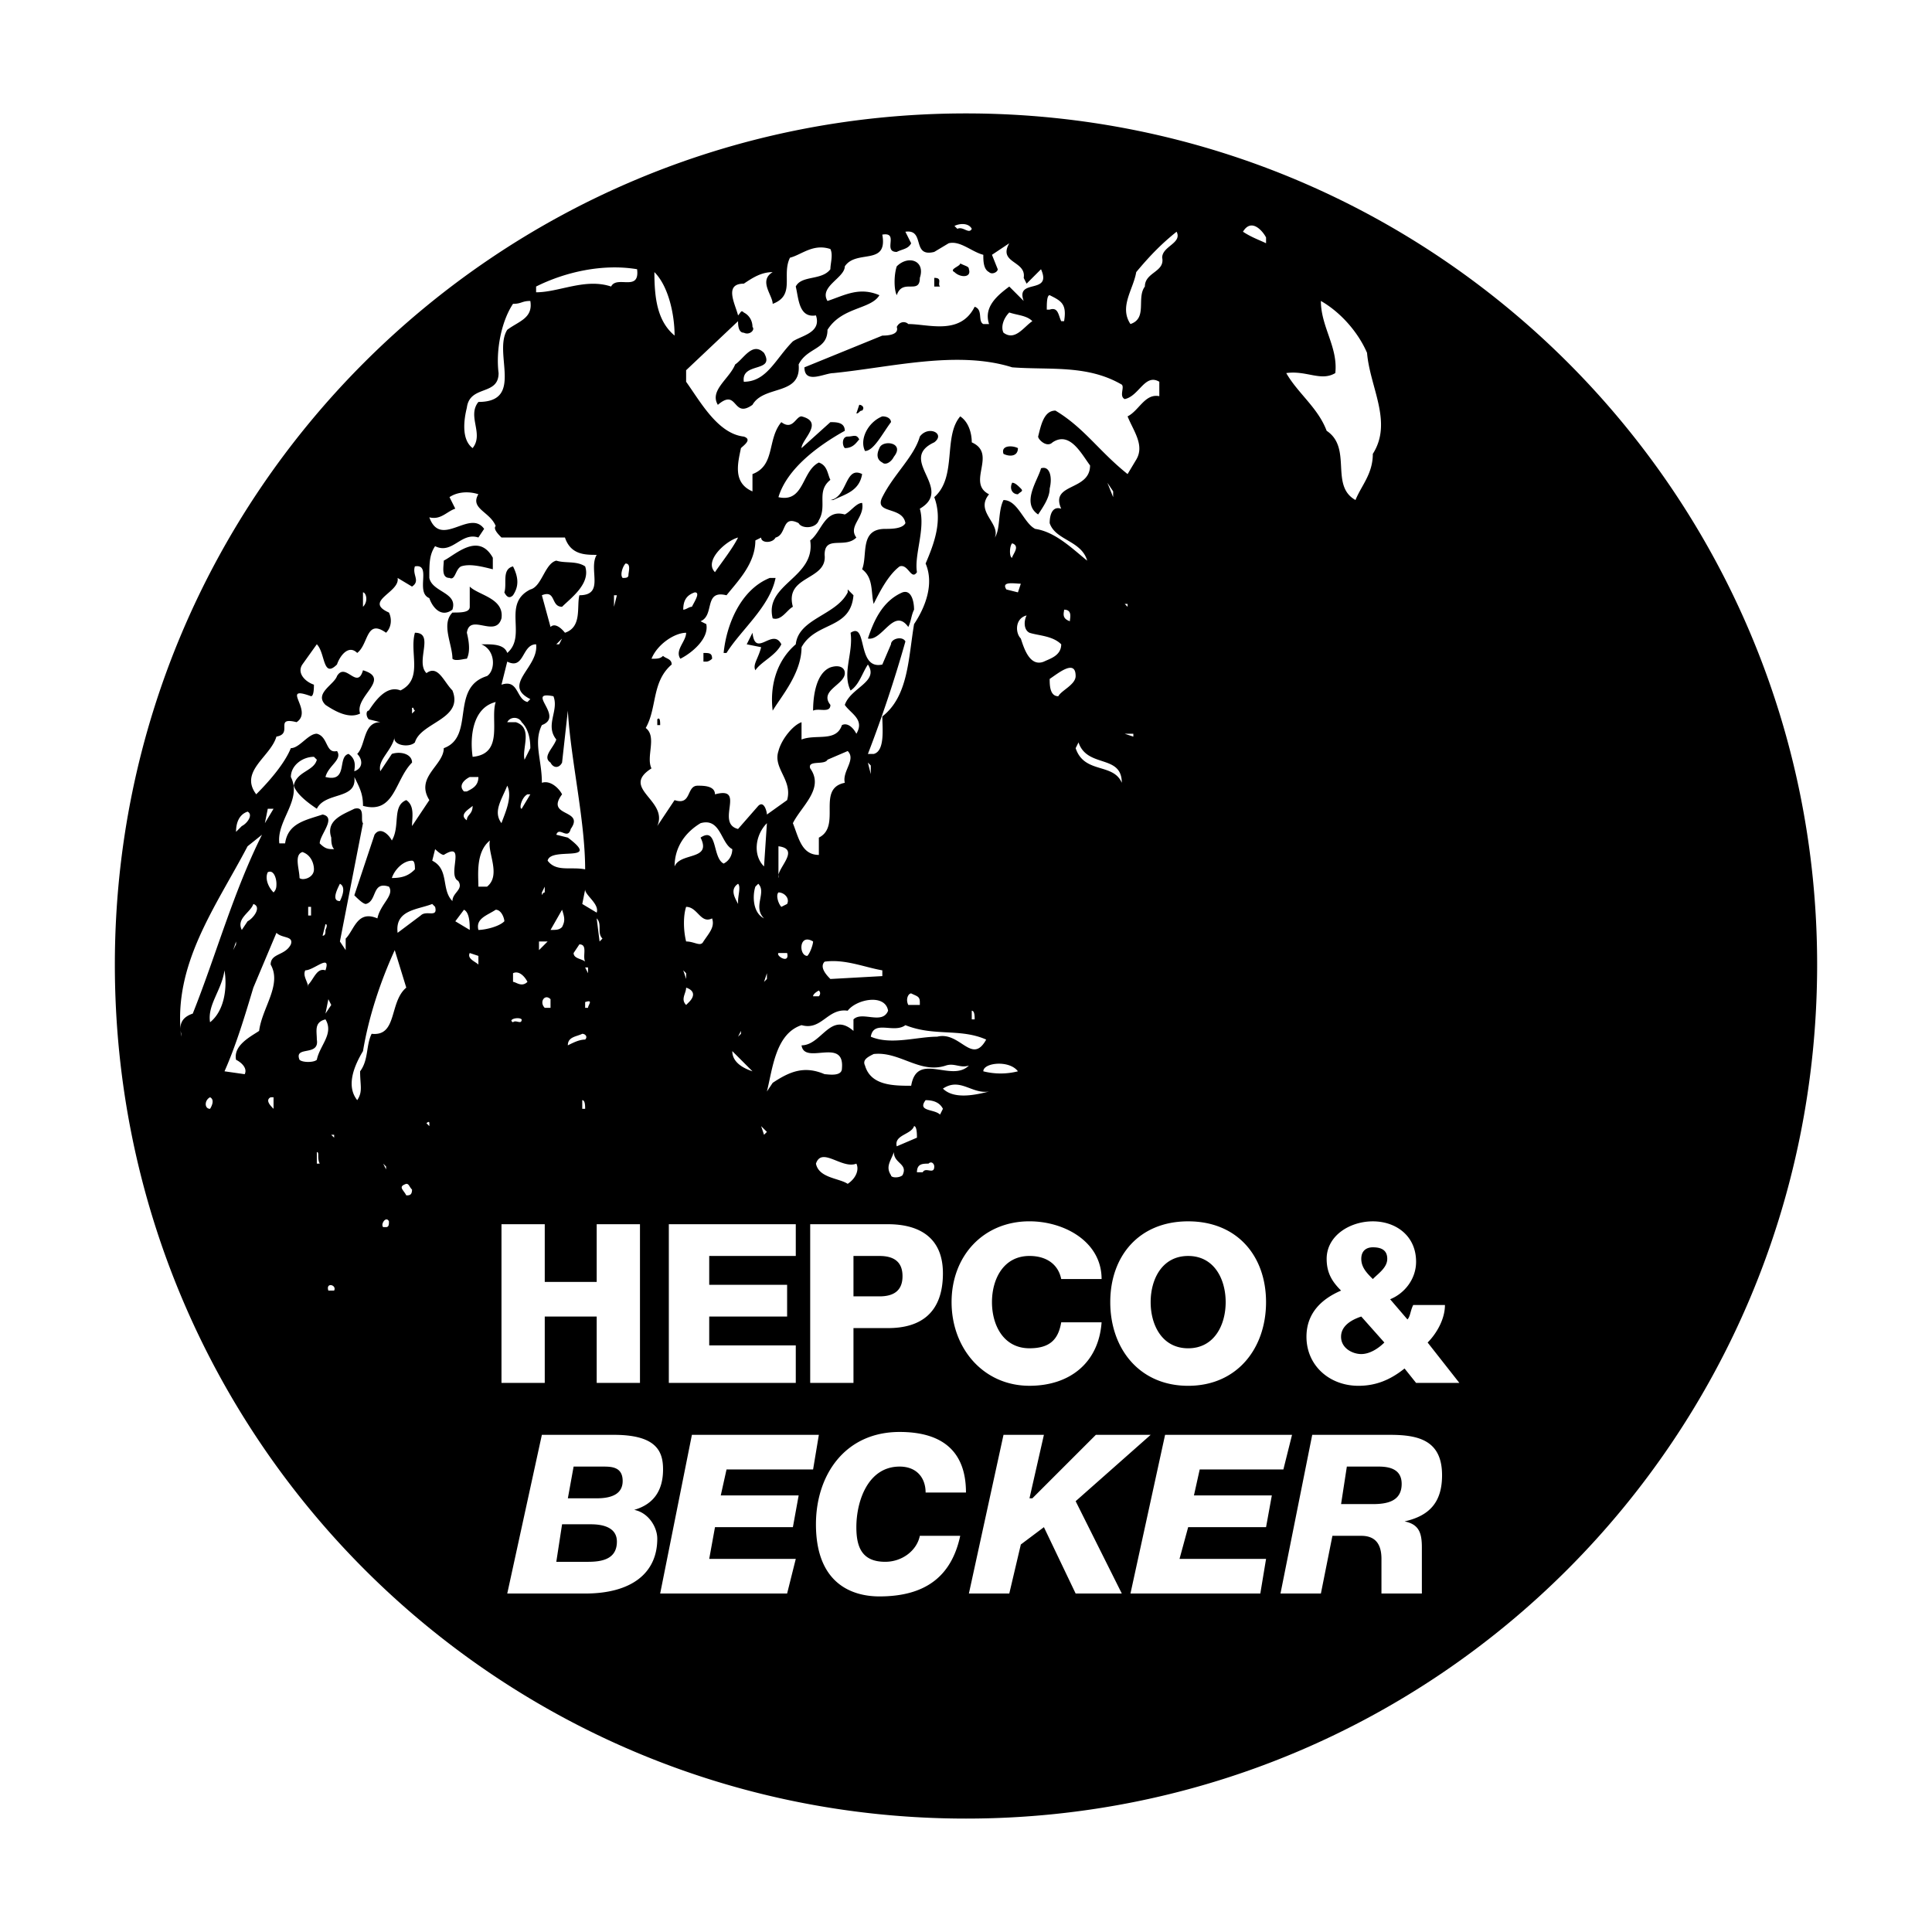 <svg xmlns="http://www.w3.org/2000/svg" width="2500" height="2500" viewBox="0 0 192.756 192.756"><g fill-rule="evenodd" clip-rule="evenodd"><path fill="#fff" d="M0 0h192.756v192.756H0V0z"/><path d="M96.377 181.44c46.921 0 84.919-37.998 84.919-85.206 0-46.921-37.998-84.918-84.919-84.918-46.92 0-84.918 37.998-84.918 84.918 0 47.208 37.998 85.206 84.918 85.206zm-46.344-59.298h4.317v5.757h5.182v-5.757h4.318v15.832h-4.318v-6.621H54.35v6.621h-4.317v-15.832zm16.696 0h12.666v3.166h-8.636v2.879h7.772v3.166h-7.772v2.879h8.636v3.742H66.729v-15.832zm18.422 3.166h2.59c1.439 0 2.303.576 2.303 2.016 0 1.438-.864 2.015-2.303 2.015h-2.59v-4.031zm-4.318 12.666h4.318v-5.47h3.454c3.167 0 5.47-1.438 5.47-5.469 0-3.742-2.591-4.894-5.47-4.894h-7.772v15.833zm25.044-10.364c-.287-1.439-1.439-2.303-3.166-2.303-2.592 0-3.742 2.303-3.742 4.606s1.15 4.605 3.742 4.605c2.016 0 2.879-.864 3.166-2.591h4.029c-.287 4.03-3.166 6.333-7.195 6.333-4.605 0-7.772-3.742-7.772-8.348 0-4.606 3.167-8.061 7.772-8.061 3.455 0 7.195 2.015 7.195 5.757h-4.029v.002zm8.924 2.304c0-2.304 1.15-4.606 3.742-4.606 2.59 0 3.742 2.303 3.742 4.606s-1.152 4.605-3.742 4.605c-2.592.001-3.742-2.302-3.742-4.605zm-4.03 0c0 4.605 2.879 8.348 7.771 8.348s7.771-3.742 7.771-8.348c0-4.606-2.879-8.061-7.771-8.061s-7.771 3.455-7.771 8.061zm27.346 4.029c-.576.576-1.439 1.151-2.303 1.151s-2.016-.575-2.016-1.727 1.152-1.728 2.016-2.016l2.303 2.592zm3.166 4.031h4.318l-3.166-4.03c.863-.863 1.727-2.303 1.727-3.742h-3.166c-.289.576-.289 1.151-.576 1.439l-1.727-2.015c1.439-.576 2.59-2.016 2.59-3.742 0-2.591-2.014-4.03-4.316-4.03-2.305 0-4.607 1.439-4.607 3.742 0 1.439.576 2.303 1.439 3.166-2.014.864-3.453 2.304-3.453 4.606 0 2.879 2.303 4.894 5.182 4.894 1.727 0 3.166-.576 4.605-1.728l1.15 1.44zm-4.316-10.364c-.576-.575-1.152-1.15-1.152-2.015s.576-1.151 1.152-1.151c.861 0 1.439.287 1.439 1.151s-.865 1.44-1.439 2.015zm-79.738 18.711h2.879c.863 0 2.015 0 2.015 1.439 0 1.151-.863 1.727-2.59 1.727h-2.878l.574-3.166zm-6.621 12.666h7.772c4.605 0 7.196-2.016 7.196-5.47 0-1.151-.863-2.591-2.302-2.878 2.015-.576 2.878-2.016 2.878-4.03 0-1.728-.576-3.454-4.894-3.454h-7.197l-3.453 15.832zm5.47-6.908h2.878c1.152 0 2.591.287 2.591 1.727 0 1.728-1.439 2.016-2.878 2.016h-3.167l.576-3.743zm12.953-8.924h12.666l-.575 3.454h-8.636l-.576 2.591h7.772l-.576 3.166h-7.772l-.576 3.167h8.636l-.864 3.454H65.865l3.166-15.832zm23.317 5.757c0-1.439-.864-2.591-2.591-2.591-3.167 0-4.318 3.454-4.318 6.045 0 2.016.576 3.455 2.878 3.455 1.727 0 3.167-1.152 3.454-2.591h4.03c-.864 4.029-3.454 6.045-8.061 6.045-2.59 0-6.333-1.151-6.333-7.196 0-4.894 2.878-9.212 8.348-9.212 4.03 0 6.62 1.728 6.62 6.045h-4.027zm7.771-5.757h4.031l-1.439 6.332h.287l6.334-6.332h5.469l-7.484 6.62 4.605 9.212h-4.605l-3.166-6.621-2.303 1.728-1.152 4.894h-4.03l3.453-15.833zm16.121 0h12.666l-.863 3.454h-8.348l-.576 2.591h7.771l-.576 3.166h-7.771l-.863 3.167h8.635l-.574 3.454h-12.955l3.454-15.832zm18.135 3.166h3.166c1.152 0 2.303.288 2.303 1.728 0 1.727-1.438 2.015-2.877 2.015h-3.168l.576-3.743zm-6.621 12.666h4.031l1.15-5.757h2.879c1.439 0 2.014.863 2.014 2.303v3.454h4.031v-1.728-2.878c0-1.439-.287-2.303-1.727-2.591 2.59-.576 3.742-2.016 3.742-4.605 0-3.454-2.303-4.03-5.182-4.03h-7.771l-3.167 15.832zm-30.8-136.156c-.288.576-.864-.288-1.439 0l-.288-.288c.575-.288 1.439-.288 1.727.288zm29.36.863v.576c-.574-.288-1.439-.576-2.303-1.151.864-1.44 2.016-.001 2.303.575zm-33.103 0v-.863.863zm22.74 2.015c.289 1.439-1.727 1.439-1.727 2.879-.863 1.151.289 3.166-1.439 3.742-1.15-1.727.289-3.455.576-5.181 1.439-1.728 2.59-2.879 4.029-4.03.577 1.151-1.439 1.439-1.439 2.59zm-22.74-.576l1.439-.863c1.152-.288 2.303.863 3.455 1.151 0 .576 0 1.439.574 1.728.289.288.865 0 .865-.288l-.576-1.439 1.727-1.151c-1.15 2.015 1.729 1.728 1.439 3.454l.289.576 1.438-1.439c1.152 2.591-2.59.863-1.727 3.167l-1.439-1.439c-1.15.863-2.59 2.015-2.016 3.742h-.574c-.576-.288 0-1.439-.863-1.727-1.44 2.878-4.606 1.727-6.622 1.727-.288-.288-.863-.288-1.151.288.288.863-1.151.863-1.439.863l-7.772 3.167c0 1.727 2.015.576 2.878.576 5.757-.576 12.378-2.303 17.848-.576 3.742.288 7.484-.288 10.938 1.727.289.288-.287 1.152.289 1.44 1.439-.288 2.014-2.591 3.453-1.728v1.439c-1.439-.288-2.014 1.439-3.166 2.015.576 1.439 1.727 2.879.863 4.318l-.863 1.439c-2.879-2.303-4.318-4.605-7.197-6.333-1.15 0-1.439 1.439-1.727 2.591 0 .288.863 1.151 1.439.576 1.727-1.151 2.879 1.151 3.742 2.303 0 2.591-4.029 1.728-2.879 4.318-.863-.288-1.15.576-1.15 1.439.574 1.727 3.166 1.727 3.742 3.743-1.439-1.152-3.168-2.879-5.182-3.167-1.152-.576-1.729-2.878-3.168-2.878-.574 1.151-.287 2.878-.863 3.742.576-1.439-2.014-2.59-.576-4.317-2.302-1.151.865-4.03-1.726-5.182 0-.863-.288-2.015-1.151-2.591-1.727 2.015-.288 6.045-2.591 8.06.864 2.303 0 4.606-.863 6.621.863 2.015 0 4.318-1.152 6.045-.576 3.455-.576 7.197-3.167 9.212 0 1.151.288 3.454-.863 3.742h-.576a128.176 128.176 0 0 0 3.742-11.226c-.288-.576-1.439-.288-1.439.288l-.864 2.015c-2.59.576-1.439-4.318-3.166-3.167.288 2.015-.863 4.03 0 5.757.863-.576 1.151-1.728 1.727-2.591 1.151 1.728-1.727 2.303-2.303 4.03.576.863 2.015 1.439 1.152 2.878-.288-.576-.864-1.151-1.439-.864-.576 1.728-2.591.864-4.03 1.439v-1.727c-.864.288-2.015 1.727-2.303 2.878-.576 1.728 1.439 2.878.863 4.894l-2.015 1.439c0-.288-.288-1.439-.864-.863l-2.015 2.303c-2.303-.576.863-4.318-2.303-3.455 0-.864-1.151-.864-1.727-.864-1.151 0-.576 2.016-2.303 1.439l-1.728 2.591c1.152-2.591-3.742-3.742-.575-5.757-.576-1.152.575-3.167-.576-4.03 1.151-2.015.576-4.605 2.591-6.333 0-.576-.576-.576-.863-.863-.288.288-.576.288-1.151.288.575-1.439 2.303-2.591 3.454-2.591 0 .864-1.151 1.727-.576 2.591 1.151-.576 2.878-2.015 2.59-3.455l-.576-.288c1.439-.576.288-3.167 2.591-2.59 1.151-1.439 2.878-3.167 2.878-5.47l.576-.288c0 .576 1.151.576 1.439 0 1.151-.288.576-2.302 2.303-1.439.288.576 1.727.576 2.015-.288.864-1.44-.288-2.879 1.152-4.03-.288-.576-.288-1.439-1.152-1.728-1.727.864-1.439 4.03-4.03 3.455.863-2.878 4.03-5.181 6.621-6.621 0-.864-.863-.864-1.439-.864l-2.878 2.591c0-.863 2.303-2.591 0-3.167-.576 0-.864 1.439-2.015.576-1.439 1.728-.576 4.318-2.879 5.182v1.727c-2.015-.863-1.439-2.879-1.151-4.318.288-.288 1.151-.863.288-1.151-2.59-.288-4.318-3.454-5.757-5.469v-1.151l5.182-4.894c0 .288 0 1.151.575 1.151.576.288 1.152-.288.864-.576 0-.576-.288-1.151-.864-1.439-.288-.288-.288 0-.575.288-.288-1.152-1.439-3.167.575-3.167.864-.576 1.728-1.151 2.879-1.151-1.439.863 0 2.303 0 3.166 2.303-.863.864-2.878 1.727-4.605 1.152-.288 2.303-1.439 4.03-.864.288.576 0 1.439 0 2.015-.864 1.151-2.878.576-3.455 1.728.288 1.151.288 3.166 2.015 2.878.576 1.727-1.439 2.015-2.303 2.59-1.727 1.728-2.59 4.03-4.894 4.03-.288-2.015 3.167-.863 2.016-2.878-1.152-1.152-2.016.576-2.879 1.151-.576 1.439-2.591 2.591-1.727 4.03 2.015-1.727 1.439 1.439 3.454 0 1.152-2.015 4.894-.863 4.606-4.03.863-1.727 2.878-1.439 2.878-3.454 1.44-2.303 4.318-2.015 5.181-3.454-2.015-.863-3.454 0-5.181.576-.864-1.439 1.727-2.303 1.727-3.454 1.152-1.728 4.318 0 3.742-3.167 1.728-.288 0 1.727 1.439 1.727.576-.288 1.151-.288 1.439-.863l-.576-1.151c2.018-.289.579 2.589 2.881 2.013zm-1.439 2.591c0 1.728-1.727 0-2.303 1.728-.288-.576-.288-2.015 0-2.878 1.152-1.153 2.879-.577 2.303 1.15zm4.894-.864c.288.863-.863.863-1.439.288-.576-.288.576-.576.576-.864.574.289.863.289.863.576zm-33.104 0c.288 2.303-2.015.576-2.591 1.728-2.591-.864-5.182.575-7.484.575v-.575c2.879-1.44 6.621-2.303 10.075-1.728zm3.742 6.621c-1.728-1.439-2.015-3.742-2.015-6.333 1.44 1.44 2.015 4.318 2.015 6.333zm26.483-4.893h-.576v-.864c.864 0 .289.576.576.864zm12.379 3.454h-.289c-.287-.576-.287-1.439-1.15-1.151h-.289c0-.576 0-1.439.289-1.439 1.15.575 1.726.862 1.439 2.59zm-53.255-2.015c.288 1.727-1.151 2.015-2.303 2.878-1.439 2.303 1.727 7.197-2.878 7.197-1.151 1.439.575 3.167-.576 4.605-1.152-.863-.864-2.878-.576-4.03.288-2.303 3.166-1.151 3.166-3.454-.288-2.303.288-5.182 1.439-6.909.865 0 .865-.287 1.728-.287zm83.48 5.181c.287 3.454 2.59 6.908.576 10.075 0 2.015-1.152 3.167-1.729 4.606-2.59-1.439-.287-5.182-2.879-6.909-.863-2.303-2.879-3.742-4.029-5.757 2.016-.288 3.455.863 4.893 0 .289-2.591-1.438-4.606-1.438-7.197 2.014 1.153 3.742 3.167 4.606 5.182zm-33.393-3.166c-.863.576-1.727 2.015-2.879 1.151-.287-.576 0-1.439.576-2.015.864.288 1.729.288 2.303.864zm-16.983 8.923c-.288 0-.288.288-.576.288l.288-.864c.288.001.576.289.288.576zm2.879 1.152c-.864 1.152-1.727 2.878-2.591 2.878-.576-1.151.288-2.878 1.727-3.454.575 0 .864.288.864.576zm4.317 2.015c-3.742 1.728 2.015 4.606-1.439 6.621.576 2.015-.576 4.606-.288 6.333-.576.864-.864-.864-1.727-.576-1.152.864-2.016 2.591-2.591 3.742-.288-1.151 0-2.591-1.151-3.454.575-1.439-.288-4.03 2.303-4.03.576 0 1.727 0 2.015-.576-.288-1.728-3.166-.863-2.303-2.591 1.151-2.303 3.167-4.03 3.742-6.045.864-1.152 2.591-.287 1.439.576zm-7.484-.288c-.288.288-.576.863-1.439.863-.288-.287-.288-1.151.288-1.151.575 0 .863-.287 1.151.288zm3.454 1.727c-.288.575-.863.863-1.151.575-.576-.287-.576-.863-.288-1.439.288-.863 2.591-.575 1.439.864zm12.378-.863c0 .864-.863.864-1.439.576-.288-.864.864-.864 1.439-.576zm3.168 4.03c0 .863-.576 1.727-1.152 2.591-1.727-1.152 0-3.455.287-4.606.865-.288 1.152.863.865 2.015zm-18.712-1.44c-.288 1.727-1.728 2.015-2.879 2.591h-.288c1.728-.288 1.44-3.454 3.167-2.591zm15.833 1.44c.287.288 0 .288-.289.576-.574 0-.863-.576-.574-1.151.286-.001.574.287.863.575zm9.211.863l-.576-1.439.576.863v.576zm-61.602 2.878c-.288.288.288.864.576 1.151h6.333c.575 1.728 2.015 1.728 3.167 1.728-.864 1.439.863 4.03-1.728 4.03-.288 1.151.288 3.166-1.439 3.742 0 0-.864-1.151-1.439-.576l-.864-3.166c1.439-.576.864 1.151 2.015 1.151.863-.863 2.878-2.303 2.303-4.03-.863-.575-2.015-.288-2.878-.575-1.152.287-1.439 2.59-2.591 2.878-2.878 1.439-.288 4.606-2.303 6.333-.288-.863-1.439-.863-2.303-.863h-.288c1.439.575 1.439 2.59.576 3.167-3.742 1.151-1.151 6.045-4.318 7.196 0 1.727-2.878 2.878-1.439 5.181l-1.728 2.591c0-.863.288-2.015-.575-2.591-1.439.576-.576 2.591-1.439 4.03-.288-.576-1.152-1.439-1.728-.576l-2.015 6.045c.288.288.863.864 1.151.864 1.151-.288.575-2.303 2.303-1.728.576.864-.864 1.728-1.151 3.167-2.015-.864-2.303 1.151-3.166 2.015v1.151l-.576-.864 2.303-11.802c-.288-.288.288-1.727-.863-1.439-1.152.576-2.879 1.151-2.303 2.878 0 .288 0 .864.288 1.152-.576 0-.864 0-1.439-.576 0-.864 1.727-2.591.287-2.879-1.727.576-3.454.863-3.741 2.879h-.576c-.288-2.303 2.303-4.318 1.151-6.621 0-1.151 1.151-2.015 2.303-2.015l.288.288c-.288 1.151-2.016 1.151-2.303 2.59.287.864 1.439 1.728 2.303 2.303.863-1.727 4.03-.864 3.742-3.167.576 1.151.863 1.727.863 2.879 3.167.863 3.167-2.591 4.894-4.318 0-.864-1.151-1.152-2.015-.864l-1.152 1.728c-.288-1.151 1.152-2.015 1.44-3.454-.288.863 1.439 1.151 2.015.576.576-2.015 4.894-2.303 3.742-5.182-.864-.863-1.439-2.591-2.591-1.728-1.151-1.151.864-4.03-1.151-4.03-.576 2.015.863 4.606-1.439 5.757-1.439-.576-2.591 1.151-3.167 2.015-.288 0-.288.576 0 .864l1.151.288c-1.727 0-1.439 2.303-2.303 3.166.576.576.576 1.44-.288 1.728 0-.288.288-1.151-.576-1.728-1.152.288 0 2.879-2.303 2.303.288-1.151 1.727-1.727 1.151-2.591-1.151.288-.863-1.439-2.015-1.727-.863 0-1.728 1.439-2.591 1.439-.575 1.439-2.015 3.166-3.455 4.605-1.727-2.303 1.439-3.742 2.015-5.757 1.728-.288-.288-2.015 2.015-1.439 1.728-1.152-1.727-3.742 1.439-2.591.288 0 .288-.863.288-1.151-.863-.288-1.728-1.152-1.151-2.015l1.439-2.015c.863.863.575 3.454 2.015 2.015.288-.863 1.152-2.015 2.015-1.151 1.151-.863.864-3.454 2.879-2.015.576-.576.576-1.439.288-2.015-2.591-1.151 1.151-2.015.863-3.454l1.439.863c.864-.575 0-1.151.288-2.015 1.727-.288 0 2.591 1.439 3.167.288.863 1.151 2.015 2.303 1.151.575-1.727-2.015-1.727-2.303-3.167 0-1.439 0-2.303.576-3.167 1.727.864 2.59-1.439 4.318-.864l.575-.863c-1.439-2.015-4.317 2.015-5.469-1.151 1.151.288 1.727-.576 2.59-.864l-.576-1.151c.863-.576 2.015-.576 2.879-.288-.861 1.442 1.154 1.731 1.73 3.169zm36.558-2.302c.288 1.439-1.439 2.303-.576 3.454-1.152 1.152-3.167-.288-3.167 1.728.288 2.591-4.03 2.015-3.167 5.181-.576.288-1.151 1.439-2.015 1.152-.863-3.455 4.318-4.03 3.742-7.772 1.151-.863 1.439-3.167 3.454-2.59.578-.289 1.153-1.153 1.729-1.153zm-12.378 3.454c-.576 1.152-1.728 2.591-2.303 3.455-1.151-1.151 1.152-3.167 2.303-3.455zm27.347 2.015c-.289 0-.289-1.152 0-1.439.864.288 0 1.151 0 1.439zm-51.815 0v1.151c-1.152-.288-2.303-.576-3.167-.288-.576.288-.576 1.439-1.151 1.151-.863 0-.576-1.151-.576-1.727 1.152-.575 3.455-2.877 4.894-.287zm13.53 1.728c0 .288-.288.288-.576.288-.288-.288 0-1.151.288-1.439.575-.001.288.862.288 1.151zm-11.515-.864c.576 1.151.576 2.015 0 2.879-.288.288-.576.288-.864-.288.288-.864-.287-2.303.864-2.591zm26.195 1.151c-.576 2.878-3.455 5.182-4.894 7.484h-.288c.288-2.879 1.727-6.333 4.606-7.484h.576zm24.18 1.44l-1.15-.288c-.576-.863.863-.576 1.439-.576l-.289.864zm-51.526 2.59c-.576 2.015-3.167-.576-3.454 1.439.288 1.152.288 2.015 0 2.591-.288 0-1.152.288-1.439 0 0-1.439-1.151-3.455 0-4.606.863 0 1.727 0 1.727-.576v-2.015c.863.865 3.453 1.152 3.166 3.167zm18.998-1.151c-.288 0-.576.288-.863.288 0-.863.288-1.439 1.152-1.727.575 0 0 .863-.289 1.439zm22.165.288c-.288.576-.288 1.151-.576 1.727-1.439-2.015-2.591 1.439-4.03 1.151.576-1.727 1.439-3.742 3.455-4.605.864-.289 1.151.863 1.151 1.727zm-6.045-1.439c-.288 3.454-3.742 2.59-5.181 5.182 0 2.59-2.015 4.893-2.879 6.332-.288-2.302.288-4.894 2.303-6.62.288-2.591 4.03-2.879 5.182-5.182v-.288l.575.576zM36.215 60.54v-1.439c.288 0 .576.863 0 1.439zm25.044 0v-1.151h.288l-.288 1.151zm51.239-.288v.288l-.287-.288h.287zm-5.758 1.727c-.863-.288-.574-.864-.574-1.151.863 0 .574.863.574 1.151zm-4.029 1.151c.863.288 2.303.288 3.166 1.152 0 1.151-1.15 1.439-1.727 1.727-1.439.576-2.016-1.438-2.303-2.303-.576-.576-.576-2.015.576-2.303-.288.576-.288 1.44.288 1.727zm-24.756 1.152c-.576 1.151-2.015 1.727-2.591 2.59-.288-.576.288-1.151.576-2.302l-1.44-.288.576-1.152c.288 2.591 2.015-.575 2.879 1.152zm-22.453 0l.576-.576-.288.576h-.288zm-2.015 0c.288 2.303-3.454 4.03-.576 5.469l-.288.288c-1.151-.288-.864-2.303-2.591-1.727l.576-2.303c1.727.864 1.44-1.727 2.879-1.727zm17.559 1.439s-.288.288-.576.288h-.288v-.863c.576 0 .864 0 .864.575zm13.242 1.439c0 1.152-2.591 1.728-1.439 3.167 0 .863-1.152.288-1.727.575 0-1.439.288-3.742 1.727-4.317.863-.288 1.439 0 1.439.575zm23.028.289c0 .863-1.439 1.439-1.727 2.015-.863 0-.863-1.151-.863-1.727.864-.577 2.59-2.016 2.59-.288zM35.928 71.19c-1.151.576-2.591-.288-3.455-.863-1.151-1.151.864-2.015 1.151-2.878.864-1.44 2.015 1.439 2.591-.576 2.879.863-.863 2.59-.287 4.317zm19.574 2.591c-.288.864-1.439 1.727-.576 2.303.288.576.863.576 1.151 0l.576-5.182c.287 4.894 1.727 10.939 1.727 15.833-1.439-.288-2.878.288-3.742-.864.288-1.439 5.47.288 2.016-2.303l-1.152-.288c.288-.863 1.152.576 1.439-.575 1.439-2.015-2.591-1.151-.863-3.455-.288-.576-1.151-1.439-2.015-1.151 0-2.303-.863-4.03 0-5.757 2.303-.863-1.727-3.454 1.152-2.878.575 1.438-.865 2.878.287 4.317zm-6.045-3.742c-.576 1.728.863 5.181-2.303 5.469-.288-2.014 0-4.893 2.303-5.469zm-8.06.863l-.288.288v-.576c.288.001 0 .001.288.288zm11.514 3.743l-.576 1.151c-.288-1.151.864-3.167-.863-3.742h-.864c.288-.576 1.151-.576 1.439 0 .577.576.864 1.44.864 2.591zm12.954-2.303h-.288v-.575c.288-.288.288.287.288.575zm47.209 1.152l-.863-.288h.863v.288zm-1.152 4.605c-.863-2.015-3.742-.864-4.605-3.454l.287-.576c.865 2.591 4.318 1.151 4.318 4.03zm-27.634 0c-2.878.576-.287 4.318-2.591 5.469v1.727c-1.727 0-2.015-1.727-2.591-3.167.864-1.727 3.167-3.454 1.728-5.469-.288-.864 1.439-.288 1.727-.864l2.015-.864c.863.865-.576 2.017-.288 3.168zm2.59-.864l-.288-1.151.288.288v.863zm-39.148.288c0 .863-.576 1.151-1.151 1.439h-.288c-.576-.576 0-1.152.576-1.439h.863zm2.303 4.606c-.863-1.151 0-2.303.576-3.742.575 1.151-.289 2.879-.576 3.742zm2.015-1.439c-.288 0 0-1.152.576-1.439h.288l-.864 1.439zm-4.894-.288c0 .863-.576.863-.576 1.439-.864-.575.288-1.151.576-1.439zm-20.726 1.727l.288-1.439h.576l-.864 1.439zm-2.303.288l-.576.576c0-.864.288-1.727 1.152-2.015.576.288 0 1.151-.576 1.439zm48.936 2.303c0 .575-.288 1.151-.863 1.439-1.151-.575-.576-3.742-2.303-2.591 1.152 2.303-2.015 1.439-2.59 2.879 0-2.015 1.151-3.455 2.59-4.318 2.015-.575 2.015 2.016 3.166 2.591zm3.167 1.727c-1.152-1.152-.864-3.167.288-4.318l-.288 4.318zm-56.996 14.681c-.863.288-1.439.863-1.151 2.015v.288c-.864-7.196 3.454-12.954 6.621-18.999l1.439-1.152c-2.879 5.758-4.606 12.091-6.909 17.848zm29.361-12.666h-.863c0-1.151-.288-3.454 1.151-4.606-.288 1.152 1.152 3.455-.288 4.606zm29.074-.863v-3.167c2.303.288-.288 2.303 0 3.167zM22.11 86.447l.864-1.727-.864 1.727zm22.165-1.152c2.303-1.439.288 2.015 1.439 2.591.576.864-.575 1.152-.575 2.015-1.151-1.151-.288-3.167-2.015-4.03l.288-1.151s.576.575.863.575zm-12.953 1.44c0 .864-1.151 1.151-1.439.864 0-.864-.575-2.303.288-2.591.863.287 1.151 1.151 1.151 1.727zm10.075 0c-.576.576-1.151.864-2.303.864.288-.864 1.151-1.728 2.015-1.728.288 0 .288.576.288.864zM27.58 88.174c0 .288 0 .576-.288.864-.576-.576-.864-1.439-.576-2.016.576-.287.864.577.864 1.152zm6.333 1.727c-.864 0-.288-1.151 0-1.727.576.288.287 1.152 0 1.727zm39.724 0v.288c-.288-.576-.864-1.439 0-2.015.288.288 0 1.152 0 1.727zm2.591 1.727c-1.152-.576-1.152-2.303-.864-3.167l.288-.288c.864.865-.576 2.304.576 3.455zm-21.878-2.59c-.288 0-.288.575-.288 0l.288-.576v.576zm5.182 2.015l-1.439-.863.288-1.439c-.001.575 1.439 1.438 1.151 2.302zm18.998-.864l-.575.288c-.288-.288-.576-1.151-.288-1.439.576 0 1.151.575.863 1.151zm-53.829 1.727l-.576.864c-.576-1.151.863-1.727 1.151-2.59.865.287.001 1.438-.575 1.726zm18.711-1.439c.288 1.151-.864.288-1.439.863l-2.303 1.728c-.287-2.303 2.015-2.303 3.455-2.878l.287.287zm27.634 1.151c.288.864-.288 1.439-.864 2.303-.288.576-.863 0-1.727 0-.288-1.151-.288-2.591 0-3.454 1.152 0 1.44 1.727 2.591 1.151zm-40.299-1.151h.287v.863h-.287v-.863zm16.119 2.303l-1.439-.864.864-1.151c.575.288.575 1.439.575 2.015zm3.454-.864c-.576.576-2.015.864-2.59.864-.288-1.151.863-1.439 1.727-2.015.576 0 .863.863.863 1.151zm5.758.576c-.288.288-.576.288-1.151.288l1.151-2.015c.288.863.288 1.151 0 1.727zm4.03 1.152l-.288.288-.288-2.303c.576.575 0 1.439.576 2.015zm-27.635-.864c0 .288 0 .576-.288.576l.288-1.151c.288-.001 0 .575 0 .575zm-3.454 1.44c-.575 1.151-2.015.863-2.015 2.015 1.151 2.015-.863 4.317-1.151 6.62-.864.576-2.59 1.439-2.303 2.879.576.288 1.152.863.864 1.439l-2.015-.288c1.151-2.591 2.015-5.469 2.878-8.348l2.303-5.469c.575.576 1.727.287 1.439 1.152zm52.103-.289c0 .289-.288 1.152-.576 1.439-.864.001-.864-2.302.576-1.439zm-57.86.864l.287-.864v.289l-.287.575zm30.513 0v-.864h.863l-.863.864zm4.605 1.151c-.288-.288-1.151-.288-1.151-.863l.576-.863c.863 0 .288 1.151.575 1.726zm-17.846 2.591c-1.728 1.439-.864 4.894-3.455 4.605-.575 1.151-.288 2.591-1.151 3.742 0 1.439.288 2.016-.288 2.879-1.151-1.439-.288-3.454.576-4.894.576-3.454 1.727-6.909 3.167-10.075l1.151 3.743zm37.996-3.454c.288 1.151-1.151.288-.863 0h.863zm-30.8 1.151c-.288-.288-1.151-.576-.864-1.151l.864.288v.863zm40.3 1.152l-5.181.288c-.288-.288-1.152-1.151-.576-1.728 2.015-.288 4.03.576 5.757.864v.576zm-55.557-.575c-.863-.288-1.151.863-1.727 1.438v.288c0-.576-.576-1.151-.288-1.727.864.001 2.591-1.727 2.015.001zm26.195.287l-.288-.575h.288v.575zm9.788.576l-.288-.863.288.287v.576zm-47.498 4.317c-.287-1.727 1.152-3.166 1.44-5.181.288 1.727 0 4.03-1.44 5.181zm31.666-4.03c-.576.576-1.151 0-1.439 0v-.863c.575-.287 1.15.288 1.439.863zm23.604 0l.288-.863v.576l-.288.287zm-7.484 2.016l-.288.288c-.576-.576 0-1.152 0-1.728.864.288.864.863.288 1.44zm12.953-1.152c.288.287 0 .575 0 .575h-.575c0-.288.575-.575.575-.575zm10.075 1.152v.288h-1.151c-.288-.576 0-1.152.288-1.152.575.287.863.287.863.864zm-59.299 1.151l.288-1.439.288.576-.576.863zm22.453-.576h-.576c-.575-.575 0-1.439.576-.863v.863zm3.742 0h-.288v-.575c.865-.289.288.288.288.575zm29.937.288c-.576 1.439-2.59 0-3.454.864v1.15c-2.303-2.015-3.167 1.439-5.181 1.439.288 2.016 4.317-.863 4.03 2.303 0 .864-1.44.576-1.728.576-2.015-.863-3.455-.288-5.182.863l-.576.864c.576-2.304.864-5.758 3.455-6.621 2.015.575 2.59-1.728 4.605-1.439.865-1.151 3.744-1.727 4.031.001zm8.637.864h-.289v-.864c.289 0 .289.576.289.864zm-45.194 0c0 .575-.576 0-.864.287-.576-.287.576-.575.864-.287zm-20.438 4.029c-.288.288-1.439.288-1.728 0-.575-1.439 2.016-.287 1.728-2.015 0-.864-.288-1.728.863-2.015.864 1.44-.575 2.591-.863 4.03zm66.783-2.014c-1.439 2.591-2.59-.864-4.893-.288-2.015 0-4.606.863-6.621 0 .288-1.727 2.303-.288 3.454-1.151 2.878 1.151 5.469.287 8.06 1.439zm-24.756-.288l.288-.576v.288l-.288.288zm-15.257.288c-.576 0-1.151.287-1.727.575 0-.863.863-.863 1.439-1.151.288 0 .576.288.288.576zm-5.181 1.151v-.576.576zm21.877 2.015c-.864-.288-2.015-.863-2.015-2.015l2.015 2.015zm19.287-.575c.863-.288 1.439.287 2.303 0-1.727 1.727-5.181-1.439-5.757 2.015-1.728 0-4.03 0-4.606-2.015-.288-.576.288-.863.864-1.151 2.59-.289 4.605 2.014 7.196 1.151zm7.196.575a7.008 7.008 0 0 1-3.453 0c-.001-.864 2.589-1.152 3.453 0zM98.68 108.9c-1.15.287-3.454.863-4.604-.289 1.726-1.15 2.878.577 4.604.289zm-13.241.288v.288-.288c0-.288 0 0 0 0zm-61.89 1.439v-1.439 1.439zm3.743 0c-.288-.288-.864-.863-.288-1.151h.288v1.151zm-6.334 0c-.575 0-.575-.863 0-1.151.577.288 0 1.151 0 1.151zm37.422 0h-.288v-.863c.288 0 .288.575.288.863zm35.695 0l-.288.576c-.576-.576-2.303-.288-1.439-1.439.863 0 1.439.288 1.727.863zm-51.239 1.439v.288l-.288-.288s.288-.288.288 0zm33.392 1.152l-.288-.863.576.575-.288.288zm15.256.288l-2.015.863c-.288-1.151 1.439-1.151 1.727-2.015.288 0 .288.864.288 1.152zm-58.147 0l-.288-.288h.288v.288zm-1.439 2.591h-.288v-1.151c.288-.001 0 .575.288 1.151zm58.147 1.151c-.288.288-1.151.288-1.151 0-.576-.864 0-1.439.288-2.303-.001 1.152 1.439 1.152.863 2.303zm-4.606-1.151c.288.575 0 1.439-.864 2.015-.864-.575-2.879-.575-3.167-2.015.577-1.728 2.592.575 4.031 0zm7.772.287c0 .864-.863 0-1.151.576h-.576c0-.863.576-.863 1.151-.863.288-.288.576 0 .576.287zm-54.692.288l-.288-.575.288.287v.288zm2.59 2.015c0 .576-.288.576-.575.576-.288-.576-.864-.863 0-1.151.287-.001.287.287.575.575zm-2.303 3.167c0 .288 0 .576-.288.576h-.288c-.288-.288.289-1.153.576-.576zm-5.469 6.908h-.576c-.288-.864.864-.575.576 0z"/></g></svg>